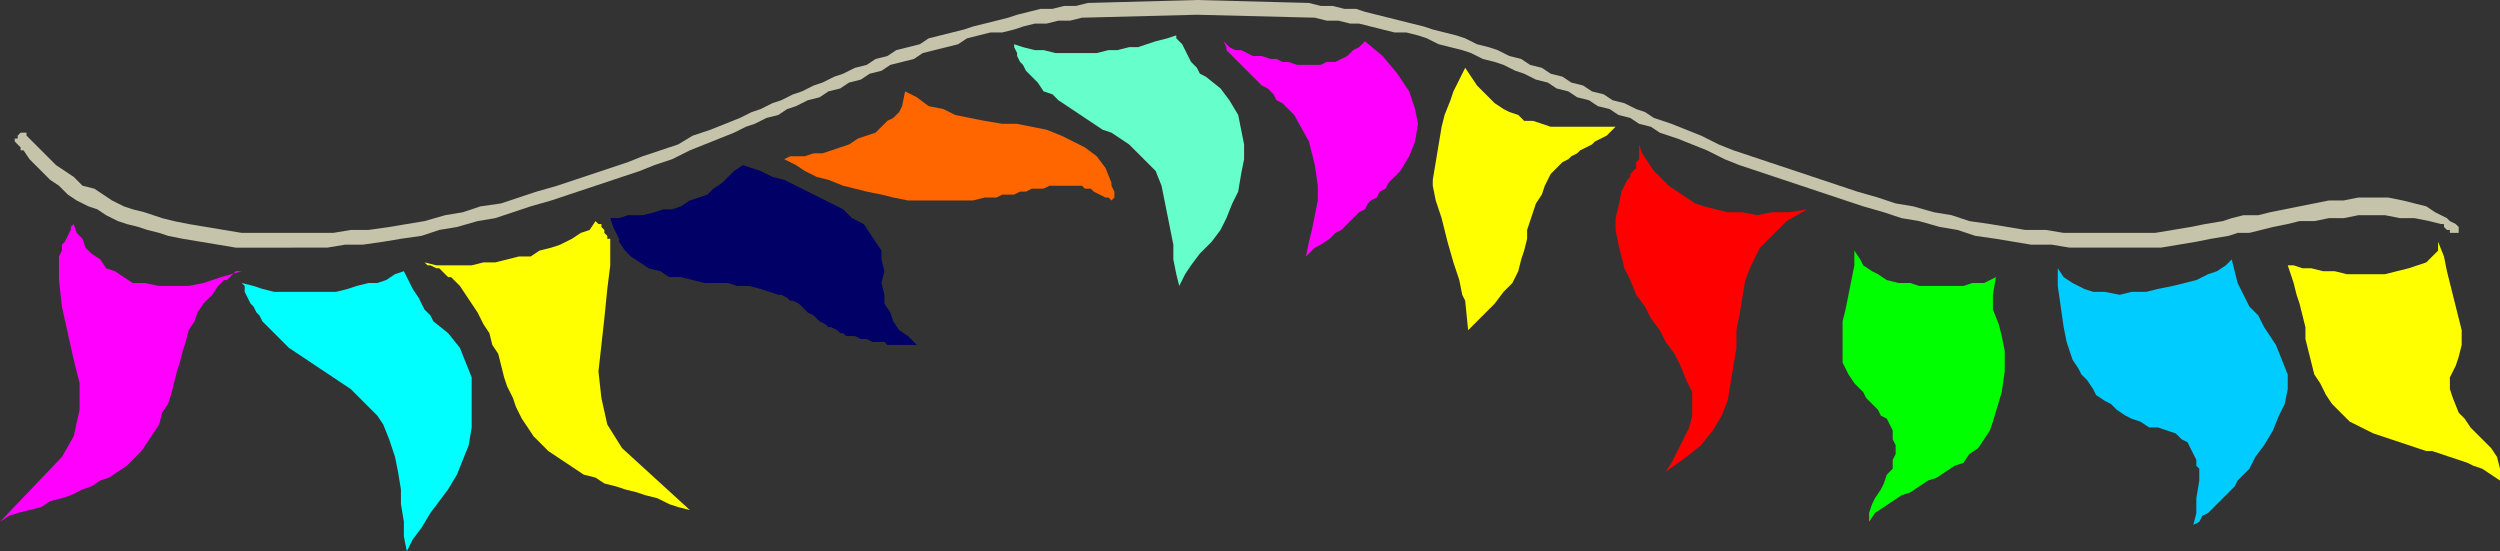 <svg xmlns="http://www.w3.org/2000/svg" width="848" height="187" version="1.2"><rect width="100%" height="100%" fill="#333333" stroke="none"/><g fill="none" fill-rule="evenodd" stroke-linecap="square" stroke-linejoin="bevel" font-family="'Sans Serif'" font-size="12.5" font-weight="400"><path fill="#c5c3a9" d="m406 5-39 1-4 1h-4l-4 1h-4l-4 1-3 1-4 1h-4l-4 1-4 1-3 2-4 1-4 1-4 1-3 2-4 1-4 1-3 2-4 1-3 2-4 1-3 2-4 1-3 2-4 1-4 2-3 1-3 2-4 1-4 2-3 1-4 2-5 2-5 2-5 2-6 3-6 2-5 2-6 2-6 2-6 2-6 2-6 2-7 2-6 2-6 2-6 1-7 2-6 1-6 2-7 1-6 1-7 1h-6l-6 1H80l-6-1-6-1-6-1-5-1-3-1-4-1-3-1-4-1-3-1-4-2-3-2-3-1-4-2-3-2-3-3-3-2-2-2-3-3-2-2-2-3H7v-1l-1-1-1-1v-1h1v-1l1-1h2v1l1 1 2 2 2 2 3 3 2 2 3 2 3 2 3 3 4 1 3 2 3 2 4 2 3 1 4 1 3 1 3 1 4 1 5 1 6 1 6 1 6 1h31l6-1h6l7-1 6-1 6-1 7-2 6-1 6-2 7-1 6-2 6-2 7-2 6-2 6-2 6-2 6-2 5-2 6-2 6-2 5-3 6-2 5-2 5-2 4-2 3-1 4-2 3-1 4-2 3-1 4-2 3-1 4-2 3-1 4-2 4-1 3-2 4-1 3-2 4-1 4-1 3-2 4-1 4-1 4-1 3-1 4-1 4-1 4-1 3-1 4-1 4-1h4l4-1h4l4-1 37-1 38 1 4 1h4l4 1h4l3 1 4 1 4 1 4 1 4 1 4 1 3 1 4 1 4 1 3 1 4 2 4 1 3 1 4 2 4 1 3 2 4 1 3 2 4 1 3 2 4 1 3 2 4 1 3 2 4 1 4 2 3 1 3 2 6 2 5 2 5 2 6 3 5 2 6 2 6 2 6 2 6 2 6 2 6 2 6 2 7 2 6 2 6 1 7 2 6 1 6 2 7 1 6 1 6 1h7l6 1h31l6-1 6-1 5-1 6-1 3-1 4-1h5l4-1 5-1 5-1 5-1 5-1h5l5-1h10l5 1 4 1 4 1 3 2 2 1 2 1 1 1 2 1 1 1v2h-3v-1h-1l-1-1v-1h-1l-4-1-5-1h-5l-5-1h-9l-5 1h-5l-5 1h-5l-4 1-5 1-4 1-4 1h-4l-3 1-6 1-5 1-6 1-6 1h-31l-6-1h-7l-6-1-6-1-7-1-6-2-6-1-7-2-6-1-6-2-7-2-6-2-6-2-6-2-6-2-6-2-6-2-6-2-5-2-6-3-5-2-5-2-6-2-3-2-4-1-3-2-4-1-3-2-4-1-3-2-4-1-3-2-4-1-3-2-4-1-4-2-3-1-4-2-3-1-4-1-4-2-3-1-4-1-4-1-4-2-3-1-4-1h-4l-4-1-4-1-4-1h-3l-4-1h-4l-4-1-40-1"/><path fill="#f0f" d="m25 76 1 3 2 2 1 3 2 2 3 2 2 3 3 1 3 2 3 2h4l5 1h10l5-1 6-2 7-2h-2l-1 1-1 1-1 1h-1l-1 1-1 1-2 3-3 3-2 3-1 3-2 3-1 4-1 3-1 4-1 3-1 4-1 4-1 3-2 3-1 4-2 3-2 3-2 3-2 2-3 3-3 2-3 2-3 1-3 2-3 1-4 2-3 1-4 1-3 2-4 1-4 1-3 1-3 2 21-22 4-7 2-9v-9l-2-8-2-9-2-9-1-9v-8l1-2v-2l1-1 1-2 1-2v-1l1-1"/><path fill="#ff0" d="m202 75-2 3-3 1-3 2-4 2-3 1-4 1-3 2h-4l-4 1-4 1h-4l-4 1h-12l-4-1 1 1h1l2 1h1l1 1 1 1 1 1h1l3 3 2 3 2 3 2 3 2 4 2 3 1 4 2 3 1 4 1 4 1 3 2 4 1 3 2 4 2 3 2 3 3 3 2 2 3 2 3 2 3 2 3 2 4 1 3 2 4 1 3 1 4 1 3 1 4 1 4 2 3 1 4 1-23-21-5-8-2-9-1-9 1-9 1-9 1-10 1-8v-9h-1v-1l-1-1v-1l-1-1v-1h-1l-1-1"/><path fill="#0ff" d="m82 96 1 1v2l1 2 1 2 1 1 1 2 1 1 1 2 2 2 2 2 2 2 3 3 3 2 3 2 3 2 3 2 3 2 3 2 3 2 2 2 3 3 2 2 2 2 2 3 2 5 2 6 1 5 1 6v5l1 6v5l1 5 2-4 3-4 3-5 3-4 3-4 3-5 2-5 2-5 1-6v-17l-2-5-2-5-4-5-5-4-1-2-2-2-1-2-1-2-2-3-1-2-1-2-1-2-3 1-3 2-3 1h-3l-4 1-3 1-4 1H93l-4-1-3-1-4-1"/><path fill="#6fc" d="M344 15v1l1 2v1l1 2 1 1 1 2 1 1 1 1 2 2 2 3 3 1 2 2 3 2 3 2 3 2 3 2 3 2 3 1 3 2 3 2 2 2 3 3 2 2 2 2 2 5 1 5 1 5 1 5 1 5v5l1 5 1 4 2-4 2-3 3-4 4-4 3-4 2-4 2-5 2-4 1-6 1-5v-5l-1-5-1-5-3-5-3-4-5-4-2-1-1-2-2-2-1-2-1-2-1-2-2-2v-1l-3 1-4 1-3 1-3 1h-3l-4 1h-3l-4 1h-14l-4-1h-3l-4-1-3-1"/><path fill="#006" d="M207 74h3l3-1h5l4-1 3-1h3l3-1 3-2 3-1 3-1 2-2 3-2 2-2 2-2 3-2 3 1 3 1 4 2 4 1 4 2 4 2 4 2 4 2 4 2 3 3 4 2 2 3 2 3 2 3v3l1 4-1 4 1 4v3l2 3 1 3 2 3 3 2 3 3h-10l-1-1h-4l-2-1h-2l-2-1h-3l-1-1h-1l-1-1-2-1h-1l-1-1-2-1-1-1-1-1-2-1-1-1-1-1-1-1-2-1h-1l-1-1-2-1h-1l-3-1-3-1-4-1h-4l-3-1h-8l-4-1-4-1h-4l-3-2-4-1-3-2-3-2-2-2-2-3v-1l-1-2-1-2-1-3"/><path fill="#f60" d="m266 54 2-1h5l3-1h3l3-1 3-1 3-1 3-2 3-1 3-1 2-2 2-2 2-1 2-2 1-2 1-5 4 2 4 3 5 1 4 2 5 1 5 1 6 1h5l5 1 5 1 5 2 4 2 4 2 4 3 3 4 2 5v1l1 2v2l-1 1-1-1h-1l-2-1-2-1-1-1h-2l-1-1h-11l-2 1h-4l-2 1h-2l-2 1h-4l-2 1h-4l-4 1h-22l-5-1-4-1-5-1-4-1-4-1-5-2-4-1-4-2-3-2-4-2"/><path fill="#f0f" d="m415 14 1 2v1l2 2 1 1 2 2 1 1 2 2 2 2 2 2 2 1 2 2 1 2 2 1 2 2 1 1 1 1 5 9 2 8 1 7v5l-1 5-1 5-1 4-1 5 3-3 2-1 3-2 2-2 2-1 2-2 1-1 2-2 1-1 2-1 1-2 1-1 2-1 1-2 2-1 1-2 4-4 3-5 2-5 1-6-1-5-2-6-4-6-5-6-6-5-2 2-2 1-2 2-2 1-2 1h-3l-2 1h-8l-3-1h-2l-2-1h-2l-3-1h-3l-2-1-2-1h-2l-2-1-1-1-1-1"/><path fill="#ff0" d="m497 23 2 3 2 3 2 2 2 2 2 2 3 2 2 1 3 1 2 2h3l3 1 3 1h22l-1 1-1 1-1 1-2 1-2 1-1 1-2 1-2 1-1 1-2 1-1 1-2 1-1 1-1 1-1 1-1 1-2 4-1 3-2 3-1 3-1 3-1 3v3l-1 4-1 3-1 4-2 4-3 3-3 4-3 3-3 3-3 3-1-10-1-2-1-5-2-6-2-7-2-8-2-6-1-5v-2l1-6 1-6 1-6 1-4 2-5 1-3 2-4 2-4"/><path fill="red" d="m556 49 1 3 2 3 2 3 3 3 2 2 3 2 3 2 3 2 3 1 4 1 4 1h5l5 1 5-1h6l6-1-7 4-5 5-4 4-3 6-2 5-1 6-1 6-1 5v6l-1 6-1 6-1 6-2 5-3 5-4 5-5 4-7 5 2-3 2-4 2-4 2-4 1-4v-8l-2-4-2-5-2-4-3-4-2-4-3-4-2-4-3-4-2-5-2-4-1-4-1-4-1-5v-4l1-4 1-5 2-4 1-1v-1l1-1 1-1v-2l1-1v-5"/><path fill="#0f0" d="m629 85 2 3 1 2 3 2 2 1 3 2 4 1h4l3 1h15l3-1h4l2-1 2-1-1 6v5l2 5 1 4 1 5v7l-1 7-3 10-1 3-2 3-2 3-3 2-2 3-3 1-3 2-3 2-3 1-3 2-3 2-3 1-3 2-3 2-3 2-2 3v-3l1-3 1-2 2-3 1-2 1-3 2-2v-3l1-2v-3l-1-2v-3l-1-2-1-2-2-1-1-2-2-2-2-2-1-2-2-2-1-1-2-3-1-2-1-2v-14l1-4 1-5 1-5 1-5v-5"/><path fill="#ff0" d="M827 82v3l-2 2-2 2-3 1-3 1-4 1-4 1h-13l-4-1h-4l-4-1h-3l-3-1h-2l1 3 1 3 1 4 1 3 1 4 1 4v4l1 4 1 4 1 4 2 3 2 4 2 3 3 3 3 3 4 2 4 2 3 1 3 1 3 1 3 1 3 1 3 1h2l3 1 3 1 3 1 3 1 2 1 3 1 3 2 3 2v-4l-1-4-2-3-2-2-3-3-2-2-2-3-2-2-2-5-1-3v-4l1-2 1-2 1-3 1-4v-5l-1-4-1-4-1-4-1-4-1-4-1-5-2-5"/><path fill="#0cf" d="m698 91 2 3 3 2 4 2 3 1h4l5 1 4-1h5l4-1 5-1 4-1 4-1 4-2 3-1 3-2 2-2 1 4 1 4 2 4 2 4 3 3 2 4 2 3 2 3 2 5 2 5v5l-1 5-2 4-2 5-3 5-3 4-1 2-1 2-1 1-2 2-1 1-1 2-1 1-1 1-2 2-1 1-1 1-2 2-1 1-2 1-1 2-2 1 1-4v-5l1-6v-4l-1-1v-2l-1-2-1-2-1-2-2-1-2-2-3-1-3-1h-3l-3-2-3-1-2-1-3-2-2-2-2-1-3-2-1-2-2-3-2-2-1-2-2-3-1-3-1-3-1-5-1-7-1-7v-6"/></g></svg>

